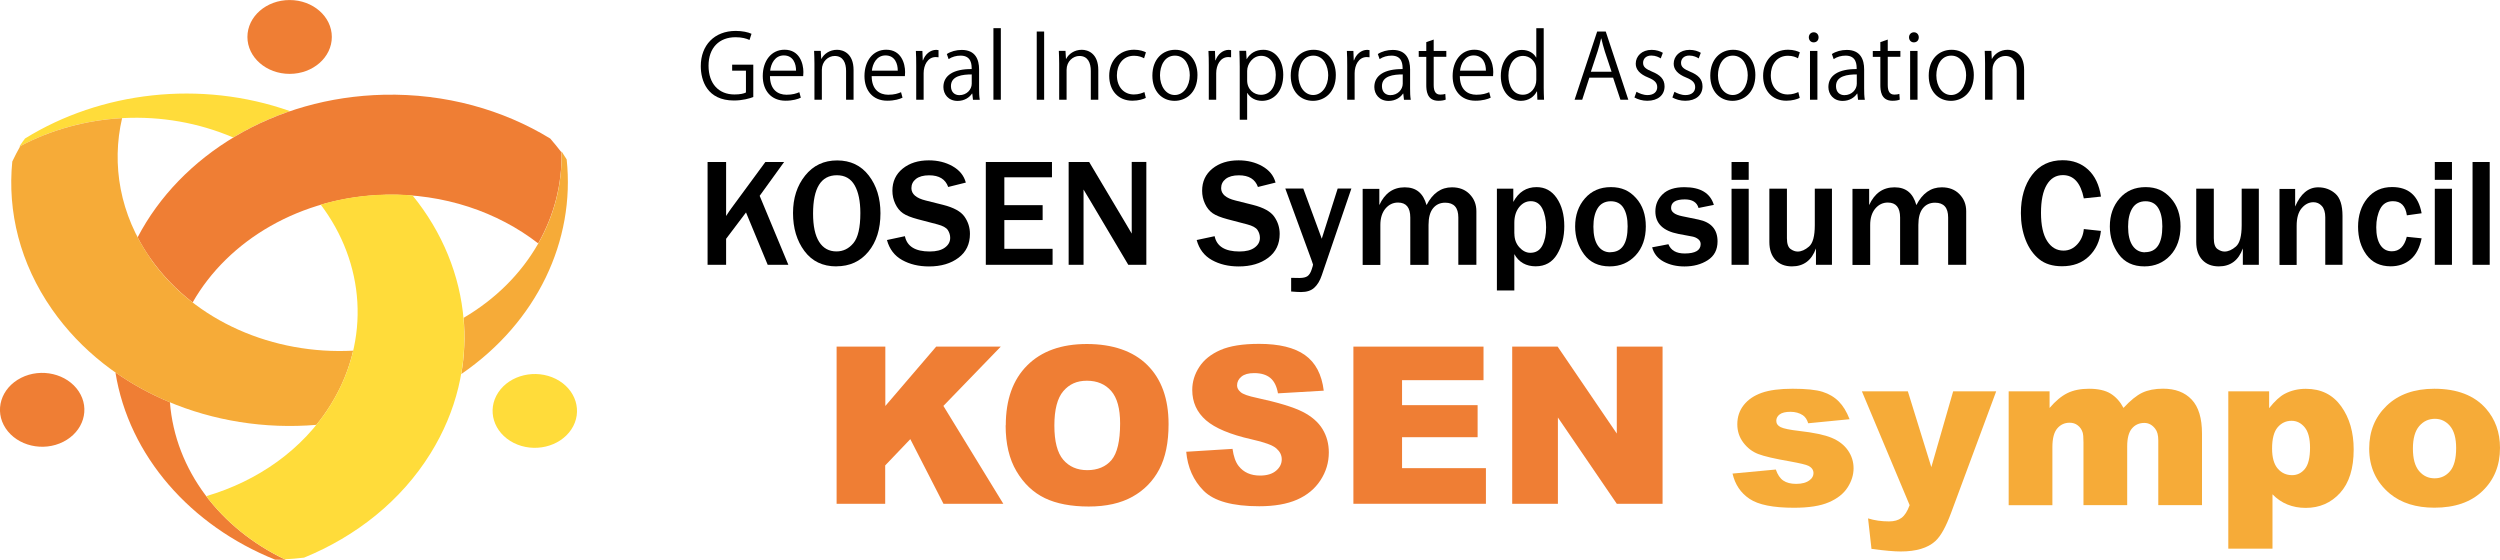 <?xml version="1.0" encoding="UTF-8"?> <svg xmlns="http://www.w3.org/2000/svg" id="_レイヤー_1" width="128.51mm" height="28.78mm" viewBox="0 0 364.27 81.57"><path d="M3.42,20.48s.01-.03.02-.04c-.2.28-.4.57-.59.86-.01.02-.02.03-.03.05h0s.14-.07.14-.07c9.15-4.86,20.81-5.62,31.02-1.25,2.56-1.54,5.33-2.84,8.28-3.84-13.05-4.61-27.6-2.84-38.62,3.99-.07.1-.14.2-.21.3h0Z" fill="#ffdc3a"></path><path d="M40.47,81.55s-.03,0-.05,0c.38.01.76.02,1.15.02.02,0,.05,0,.07,0h0s-.14-.07-.14-.07c-9.38-4.5-15.97-12.96-16.74-22.89-2.81-1.17-5.47-2.62-7.94-4.35,1.96,12.2,10.98,22.34,23.26,27.28.13,0,.27,0,.4,0Z" fill="#ef7e34"></path><path d="M56.18,28.37c8.51-.19,16.33,2.51,22.24,7.09,2.33-4.11,3.5-8.67,3.39-13.27-.52-.68-1.07-1.35-1.64-2.01-6.86-4.19-15.24-6.58-24.24-6.38-16.03.36-29.64,8.82-35.88,20.78.54,1.03,1.15,2.05,1.85,3.04,1.73,2.47,3.82,4.62,6.17,6.44,5.17-9.07,15.74-15.4,28.12-15.68h0Z" fill="#ef7e34"></path><path d="M82.37,22.93s.02.02.03.04c-.18-.3-.37-.59-.55-.88-.01-.02-.02-.03-.03-.05h0s0,.14,0,.14c.24,9.36-4.84,18.59-14.27,24.13.25,2.71.14,5.46-.34,8.19,11.09-7.59,16.61-19.5,15.36-31.27-.06-.1-.13-.21-.19-.31Z" fill="#f6ab38"></path><path d="M21.9,37.61c-4.44-6.35-5.68-13.64-4.11-20.4-5.23.29-10.33,1.68-14.83,4.07-.42.73-.8,1.48-1.17,2.25-.72,7.29,1.11,14.84,5.81,21.57,8.37,11.97,23.55,18.06,38.5,16.8.75-.92,1.45-1.9,2.08-2.92,1.58-2.54,2.66-5.2,3.28-7.89-11.56.61-23.11-4.23-29.58-13.48h0Z" fill="#f6ab38"></path><path d="M48.18,58.98c-4.06,6.55-10.65,11.12-18.13,13.31,2.9,3.82,6.83,6.99,11.44,9.2.93-.05,1.87-.13,2.81-.24,7.58-3.1,14.13-8.26,18.43-15.19,7.66-12.33,6.1-26.88-2.62-37.59-1.29-.11-2.6-.15-3.93-.12-3.3.07-6.47.58-9.45,1.46,6.39,8.45,7.36,19.63,1.45,29.16Z" fill="#ffdc3a"></path><ellipse cx="42.2" cy="5.38" rx="6.15" ry="5.38" fill="#ef7e34"></ellipse><path d="M3.07,55.05c2.94-1.49,6.7-.6,8.4,1.97,1.7,2.57.69,5.86-2.25,7.35-2.94,1.49-6.7.6-8.4-1.97-1.7-2.57-.69-5.86,2.25-7.35Z" fill="#ef7e34"></path><path d="M74.85,64.53c-2.94-1.49-3.95-4.78-2.25-7.35,1.7-2.57,5.46-3.45,8.4-1.97,2.94,1.49,3.95,4.78,2.25,7.35-1.7,2.57-5.46,3.45-8.4,1.97Z" fill="#ffdc3a"></path><path d="M121.92,50.5h7.08v8.65l7.41-8.65h9.41l-8.36,8.64,8.73,14.26h-8.72l-4.83-9.42-3.66,3.83v5.59h-7.08v-22.9h0Z" fill="#ef7e34"></path><path d="M146.55,61.97c0-3.74,1.04-6.65,3.12-8.73s4.98-3.12,8.7-3.12,6.75,1.02,8.81,3.07c2.06,2.05,3.09,4.91,3.09,8.6,0,2.68-.45,4.87-1.35,6.58-.9,1.71-2.2,3.05-3.91,4-1.7.95-3.83,1.43-6.37,1.43s-4.72-.41-6.41-1.23c-1.69-.82-3.06-2.12-4.12-3.91s-1.58-4.01-1.58-6.69ZM153.63,62c0,2.31.43,3.97,1.29,4.98.86,1.01,2.03,1.52,3.51,1.52s2.7-.49,3.53-1.48c.83-.99,1.25-2.77,1.25-5.33,0-2.16-.43-3.73-1.3-4.73-.87-.99-2.05-1.49-3.54-1.49s-2.57.51-3.44,1.52c-.86,1.01-1.3,2.68-1.3,5.01h0Z" fill="#ef7e34"></path><path d="M172.86,65.82l6.73-.42c.15,1.09.44,1.93.89,2.5.73.93,1.77,1.39,3.12,1.39,1.01,0,1.79-.24,2.34-.71.55-.47.82-1.02.82-1.65s-.26-1.13-.78-1.59c-.52-.47-1.73-.91-3.62-1.33-3.1-.7-5.32-1.63-6.64-2.78-1.33-1.16-2-2.63-2-4.42,0-1.18.34-2.29,1.02-3.34.68-1.05,1.71-1.87,3.08-2.47,1.37-.6,3.25-.9,5.63-.9,2.93,0,5.16.54,6.69,1.63,1.54,1.09,2.45,2.82,2.74,5.19l-6.67.39c-.18-1.03-.55-1.78-1.12-2.25-.57-.47-1.35-.7-2.35-.7-.82,0-1.44.17-1.86.52-.42.35-.63.77-.63,1.27,0,.36.17.69.52.98.33.3,1.12.58,2.37.84,3.09.67,5.31,1.34,6.65,2.02,1.34.68,2.31,1.53,2.92,2.54.61,1.01.91,2.14.91,3.39,0,1.47-.41,2.82-1.22,4.06-.81,1.24-1.95,2.18-3.41,2.82-1.46.64-3.3.96-5.51.96-3.9,0-6.59-.75-8.09-2.25s-2.35-3.41-2.55-5.72h0Z" fill="#ef7e34"></path><path d="M197.19,50.5h18.97v4.89h-11.87v3.64h11.01v4.67h-11.01v4.51h12.22v5.19h-19.31v-22.9h0Z" fill="#ef7e34"></path><path d="M220.35,50.5h6.61l8.62,12.67v-12.67h6.67v22.9h-6.67l-8.58-12.57v12.57h-6.66v-22.9Z" fill="#ef7e34"></path><path d="M252.44,69l6.31-.59c.26.75.62,1.29,1.09,1.61.47.32,1.09.48,1.87.48.85,0,1.52-.18,1.98-.55.36-.27.55-.61.55-1.01,0-.46-.24-.81-.72-1.06-.34-.18-1.26-.39-2.73-.66-2.21-.38-3.74-.74-4.6-1.07s-1.58-.88-2.17-1.66c-.59-.78-.88-1.67-.88-2.67,0-1.09.32-2.03.95-2.82s1.51-1.38,2.62-1.77c1.11-.39,2.61-.59,4.48-.59,1.98,0,3.44.15,4.38.45s1.73.77,2.36,1.41c.63.64,1.15,1.49,1.57,2.58l-6.03.59c-.16-.53-.42-.92-.78-1.17-.5-.33-1.1-.5-1.81-.5s-1.24.13-1.57.38c-.33.25-.49.56-.49.93,0,.41.21.71.63.92.42.21,1.32.4,2.72.56,2.11.24,3.69.57,4.72,1,1.03.43,1.82,1.04,2.37,1.83s.82,1.66.82,2.61-.29,1.89-.87,2.79c-.58.91-1.49,1.63-2.73,2.16-1.24.54-2.94.8-5.08.8-3.03,0-5.19-.43-6.48-1.3-1.29-.86-2.11-2.09-2.48-3.69h0Z" fill="#f6ab38"></path><path d="M271.28,57.02h6.71l3.42,11.04,3.18-11.04h6.27l-6.58,17.73c-.75,2.02-1.51,3.39-2.3,4.1-1.1,1-2.79,1.5-5.04,1.5-.92,0-2.33-.12-4.25-.38l-.5-4.44c.92.29,1.94.44,3.06.44.75,0,1.36-.17,1.82-.52.46-.34.86-.96,1.18-1.85l-6.96-16.59h0Z" fill="#f6ab38"></path><path d="M292.7,57.02h5.94v2.42c.86-1.01,1.72-1.73,2.59-2.16.87-.43,1.92-.64,3.15-.64,1.32,0,2.37.23,3.14.7.77.47,1.4,1.17,1.89,2.09,1-1.08,1.91-1.82,2.73-2.21.82-.39,1.84-.59,3.04-.59,1.78,0,3.17.53,4.17,1.59,1,1.06,1.5,2.71,1.5,4.96v10.42h-6.37v-9.45c0-.75-.15-1.31-.44-1.67-.43-.57-.96-.86-1.59-.86-.75,0-1.35.27-1.81.81-.46.54-.69,1.41-.69,2.61v8.56h-6.37v-9.14c0-.73-.04-1.22-.13-1.48-.14-.42-.37-.75-.71-1.01-.33-.26-.73-.38-1.18-.38-.73,0-1.33.28-1.8.83-.47.55-.71,1.46-.71,2.72v8.47h-6.37v-16.59h0Z" fill="#f6ab38"></path><path d="M324.68,79.92v-22.9h5.95v2.45c.82-1.03,1.58-1.73,2.27-2.09.93-.49,1.95-.73,3.08-.73,2.22,0,3.93.85,5.15,2.55s1.82,3.8,1.82,6.3c0,2.76-.66,4.87-1.98,6.32-1.32,1.45-2.99,2.18-5.01,2.18-.98,0-1.87-.17-2.68-.5-.81-.33-1.53-.83-2.16-1.48v7.92h-6.42,0ZM331.06,65.36c0,1.31.28,2.29.83,2.92.55.64,1.25.95,2.09.95.74,0,1.36-.3,1.86-.91s.75-1.64.75-3.1c0-1.34-.26-2.33-.78-2.96s-1.16-.95-1.91-.95c-.81,0-1.49.32-2.03.95-.54.64-.81,1.67-.81,3.09h0Z" fill="#f6ab38"></path><path d="M345.21,65.36c0-2.53.85-4.62,2.56-6.26,1.71-1.64,4.02-2.46,6.92-2.46,3.32,0,5.83.96,7.53,2.89,1.36,1.55,2.05,3.46,2.05,5.73,0,2.55-.85,4.64-2.54,6.27-1.69,1.63-4.03,2.44-7.02,2.44-2.67,0-4.82-.68-6.47-2.03-2.02-1.68-3.03-3.87-3.03-6.59h0ZM351.58,65.35c0,1.48.3,2.57.9,3.28.6.71,1.35,1.06,2.26,1.06s1.67-.35,2.26-1.05.88-1.82.88-3.36c0-1.44-.3-2.51-.89-3.21-.59-.7-1.33-1.05-2.2-1.05-.93,0-1.69.36-2.3,1.07-.6.71-.91,1.8-.91,3.26h0Z" fill="#f6ab38"></path><path d="M109.77,14.13c-.53.21-1.58.51-2.83.51-3.9,0-4.83-2.91-4.83-5.01,0-3.03,1.97-5.13,5.09-5.13.95,0,1.8.18,2.3.42l-.29.9c-.48-.22-1.11-.4-2.04-.4-2.35,0-3.93,1.51-3.93,4.15s1.5,4.19,3.77,4.19c.83,0,1.4-.13,1.68-.29v-3.18h-2.01v-.87h3.08v4.72Z"></path><path d="M116.68,14.23c-.4.2-1.15.44-2.23.44-2.07,0-3.31-1.46-3.31-3.59,0-2.23,1.25-3.84,3.17-3.84,2.19,0,2.75,2.01,2.75,3.25,0,.25-.01.43-.03.6h-4.84c.01,1.97,1.14,2.71,2.41,2.71.89,0,1.42-.18,1.87-.37l.21.78ZM115.99,10.29c.01-.97-.39-2.22-1.79-2.22-1.3,0-1.88,1.24-1.98,2.22h3.77Z"></path><path d="M124.36,14.53h-1.08v-4.2c0-1.16-.42-2.18-1.66-2.18-.93,0-1.87.78-1.87,2.02v4.36h-1.08v-5.28c0-.73-.03-1.27-.05-1.84h.97l.07,1.16h.03c.35-.69,1.17-1.32,2.28-1.32.89,0,2.4.53,2.4,2.95v4.33Z"></path><path d="M131.5,14.23c-.4.2-1.15.44-2.23.44-2.07,0-3.31-1.46-3.31-3.59,0-2.23,1.25-3.84,3.17-3.84,2.19,0,2.75,2.01,2.75,3.25,0,.25-.01.43-.03.6h-4.84c.01,1.97,1.14,2.71,2.41,2.71.89,0,1.42-.18,1.87-.37l.21.78ZM130.81,10.29c.01-.97-.39-2.22-1.79-2.22-1.3,0-1.88,1.24-1.98,2.22h3.77Z"></path><path d="M136.74,8.34c-.12-.01-.23-.03-.39-.03-1.17,0-1.77,1.16-1.77,2.36v3.86h-1.08v-4.98c0-.76-.01-1.45-.05-2.13h.95l.05,1.37h.04c.31-.89,1.06-1.53,1.93-1.53.12,0,.21.03.33.04v1.03Z"></path><path d="M142.66,12.84c0,.59.01,1.2.1,1.7h-.99l-.1-.91h-.04c-.37.56-1.1,1.07-2.1,1.07-1.36,0-2.07-.99-2.07-2.02,0-1.71,1.49-2.64,4.12-2.62,0-.6,0-1.96-1.62-1.96-.61,0-1.25.17-1.74.51l-.26-.74c.57-.38,1.37-.6,2.17-.6,2.01,0,2.53,1.42,2.53,2.83v2.75ZM141.59,10.84c-1.34,0-3.03.2-3.03,1.7,0,.91.57,1.32,1.23,1.32,1.06,0,1.8-.81,1.8-1.67v-1.34Z"></path><path d="M145.83,14.53h-1.08V4.1h1.08v10.44Z"></path><path d="M151.06,4.59h1.08v9.94h-1.08V4.59Z"></path><path d="M160.02,14.53h-1.08v-4.2c0-1.16-.42-2.18-1.66-2.18-.93,0-1.87.78-1.87,2.02v4.36h-1.08v-5.28c0-.73-.03-1.27-.05-1.84h.97l.07,1.16h.03c.35-.69,1.17-1.32,2.28-1.32.89,0,2.4.53,2.4,2.95v4.33Z"></path><path d="M166.93,14.27c-.31.16-1.02.4-1.93.4-2.04,0-3.38-1.45-3.38-3.63s1.45-3.8,3.64-3.8c.8,0,1.44.23,1.71.38l-.27.87c-.3-.17-.77-.37-1.46-.37-1.64,0-2.5,1.32-2.5,2.84,0,1.72,1.03,2.8,2.47,2.8.7,0,1.19-.2,1.54-.35l.2.83Z"></path><path d="M174.48,10.92c0,2.65-1.75,3.77-3.33,3.77-1.83,0-3.24-1.37-3.24-3.67,0-2.43,1.51-3.77,3.33-3.77,1.94,0,3.24,1.49,3.24,3.67ZM171.2,8.1c-1.54,0-2.18,1.51-2.18,2.88,0,1.58.87,2.86,2.15,2.86s2.19-1.28,2.19-2.88c0-1.27-.61-2.86-2.17-2.86Z"></path><path d="M179.37,8.34c-.12-.01-.23-.03-.39-.03-1.17,0-1.77,1.16-1.77,2.36v3.86h-1.08v-4.98c0-.76-.01-1.45-.05-2.13h.95l.05,1.37h.04c.31-.89,1.06-1.53,1.93-1.53.12,0,.21.03.33.04v1.03Z"></path><path d="M181.65,8.62c.5-.87,1.32-1.37,2.43-1.37,1.68,0,2.9,1.45,2.9,3.63,0,2.61-1.53,3.81-3.09,3.81-.94,0-1.72-.43-2.14-1.14h-.03v3.89h-1.08v-7.74c0-.93-.03-1.64-.05-2.3h.98l.07,1.21h.03ZM181.72,11.7c0,1.38,1.03,2.11,2,2.11,1.4,0,2.17-1.2,2.17-2.9,0-1.47-.74-2.78-2.13-2.78-1.21,0-2.04,1.17-2.04,2.2v1.36Z"></path><path d="M194.64,10.92c0,2.65-1.75,3.77-3.33,3.77-1.83,0-3.24-1.37-3.24-3.67,0-2.43,1.51-3.77,3.33-3.77,1.94,0,3.24,1.49,3.24,3.67ZM191.37,8.1c-1.54,0-2.18,1.51-2.18,2.88,0,1.58.87,2.86,2.15,2.86s2.19-1.28,2.19-2.88c0-1.27-.61-2.86-2.17-2.86Z"></path><path d="M199.54,8.34c-.12-.01-.24-.03-.39-.03-1.17,0-1.77,1.16-1.77,2.36v3.86h-1.08v-4.98c0-.76-.01-1.45-.05-2.13h.95l.05,1.37h.04c.31-.89,1.06-1.53,1.93-1.53.12,0,.21.03.33.04v1.03Z"></path><path d="M205.46,12.84c0,.59.01,1.2.1,1.7h-.99l-.1-.91h-.04c-.37.56-1.1,1.07-2.1,1.07-1.36,0-2.08-.99-2.08-2.02,0-1.71,1.49-2.64,4.12-2.62,0-.6,0-1.96-1.62-1.96-.61,0-1.25.17-1.73.51l-.26-.74c.57-.38,1.37-.6,2.17-.6,2.01,0,2.53,1.42,2.53,2.83v2.75ZM204.39,10.84c-1.34,0-3.03.2-3.03,1.7,0,.91.57,1.32,1.23,1.32,1.06,0,1.8-.81,1.8-1.67v-1.34Z"></path><path d="M207.83,6.13l1.07-.37v1.66h1.84v.85h-1.84v4.11c0,.9.27,1.4.96,1.4.33,0,.55-.04.73-.1l.06.83c-.23.1-.6.17-1.06.17-1.72,0-1.77-1.57-1.77-2.32v-4.08h-1.1v-.85h1.1v-1.29Z"></path><path d="M217.2,14.23c-.4.2-1.15.44-2.23.44-2.07,0-3.31-1.46-3.31-3.59,0-2.23,1.25-3.84,3.17-3.84,2.19,0,2.75,2.01,2.75,3.25,0,.25-.01.43-.03.6h-4.84c.01,1.97,1.13,2.71,2.41,2.71.89,0,1.42-.18,1.87-.37l.21.78ZM216.51,10.29c.01-.97-.39-2.22-1.79-2.22-1.3,0-1.88,1.24-1.98,2.22h3.77Z"></path><path d="M224.93,12.77c0,.57.03,1.28.05,1.76h-.97l-.05-1.21h-.04c-.37.74-1.17,1.37-2.32,1.37-1.64,0-2.92-1.42-2.92-3.61,0-2.4,1.41-3.81,3.07-3.81,1.04,0,1.75.51,2.07,1.1h.03v-4.27h1.08v8.68ZM223.85,10.27c0-1.42-1-2.13-1.92-2.13-1.34,0-2.14,1.25-2.14,2.88,0,1.5.7,2.78,2.1,2.78,1.17,0,1.96-1.03,1.96-2.17v-1.37Z"></path><path d="M237.26,14.53h-1.15l-1.07-3.22h-3.46l-1.04,3.22h-1.11l3.29-9.94h1.25l3.29,9.94ZM234.82,10.45l-.98-2.95c-.21-.68-.38-1.3-.51-1.89h-.04c-.13.6-.31,1.23-.5,1.85l-.99,2.99h3.01Z"></path><path d="M241.99,8.51c-.26-.17-.74-.42-1.38-.42-.78,0-1.2.48-1.2,1.06,0,.61.4.9,1.32,1.29,1.15.47,1.81,1.07,1.81,2.14,0,1.27-.96,2.1-2.52,2.1-.71,0-1.38-.2-1.87-.48l.3-.83c.38.22.99.48,1.6.48.95,0,1.42-.51,1.42-1.15s-.38-1.03-1.32-1.41c-1.2-.48-1.81-1.15-1.81-2.01,0-1.11.89-2.02,2.32-2.02.68,0,1.25.2,1.63.43l-.31.82Z"></path><path d="M247.52,8.51c-.26-.17-.74-.42-1.38-.42-.78,0-1.2.48-1.2,1.06,0,.61.4.9,1.32,1.29,1.15.47,1.81,1.07,1.81,2.14,0,1.27-.96,2.1-2.52,2.1-.71,0-1.38-.2-1.87-.48l.3-.83c.38.22.99.48,1.6.48.95,0,1.42-.51,1.42-1.15s-.38-1.03-1.32-1.41c-1.2-.48-1.81-1.15-1.81-2.01,0-1.11.89-2.02,2.32-2.02.68,0,1.25.2,1.63.43l-.31.82Z"></path><path d="M255.77,10.92c0,2.65-1.75,3.77-3.33,3.77-1.83,0-3.24-1.37-3.24-3.67,0-2.43,1.51-3.77,3.33-3.77,1.94,0,3.24,1.49,3.24,3.67ZM252.5,8.1c-1.54,0-2.18,1.51-2.18,2.88,0,1.58.87,2.86,2.15,2.86s2.19-1.28,2.19-2.88c0-1.27-.61-2.86-2.17-2.86Z"></path><path d="M262.21,14.27c-.31.16-1.02.4-1.93.4-2.04,0-3.38-1.45-3.38-3.63s1.45-3.8,3.64-3.8c.8,0,1.43.23,1.71.38l-.27.87c-.3-.17-.77-.37-1.46-.37-1.64,0-2.5,1.32-2.5,2.84,0,1.72,1.03,2.8,2.47,2.8.7,0,1.19-.2,1.54-.35l.2.83Z"></path><path d="M264.26,6.17c-.42,0-.7-.33-.7-.74s.3-.73.72-.73.7.33.7.73c0,.46-.3.74-.72.74ZM264.81,14.53h-1.08v-7.11h1.08v7.11Z"></path><path d="M271.62,12.84c0,.59.01,1.2.1,1.7h-.99l-.1-.91h-.04c-.37.56-1.1,1.07-2.1,1.07-1.36,0-2.08-.99-2.08-2.02,0-1.71,1.49-2.64,4.12-2.62,0-.6,0-1.96-1.62-1.96-.61,0-1.25.17-1.73.51l-.26-.74c.57-.38,1.37-.6,2.17-.6,2.01,0,2.53,1.42,2.53,2.83v2.75ZM270.55,10.84c-1.34,0-3.03.2-3.03,1.7,0,.91.57,1.32,1.23,1.32,1.06,0,1.8-.81,1.8-1.67v-1.34Z"></path><path d="M273.99,6.13l1.07-.37v1.66h1.84v.85h-1.84v4.11c0,.9.27,1.4.96,1.4.33,0,.55-.04.73-.1l.06.83c-.23.1-.6.17-1.06.17-1.72,0-1.77-1.57-1.77-2.32v-4.08h-1.1v-.85h1.1v-1.29Z"></path><path d="M278.86,6.17c-.42,0-.7-.33-.7-.74s.3-.73.72-.73.7.33.7.73c0,.46-.3.74-.72.74ZM279.4,14.53h-1.08v-7.11h1.08v7.11Z"></path><path d="M287.6,10.92c0,2.65-1.75,3.77-3.33,3.77-1.83,0-3.24-1.37-3.24-3.67,0-2.43,1.51-3.77,3.33-3.77,1.94,0,3.24,1.49,3.24,3.67ZM284.32,8.1c-1.54,0-2.18,1.51-2.18,2.88,0,1.58.87,2.86,2.15,2.86s2.19-1.28,2.19-2.88c0-1.27-.61-2.86-2.17-2.86Z"></path><path d="M294.93,14.53h-1.08v-4.2c0-1.16-.42-2.18-1.66-2.18-.93,0-1.87.78-1.87,2.02v4.36h-1.08v-5.28c0-.73-.03-1.27-.05-1.84h.97l.06,1.16h.03c.35-.69,1.17-1.32,2.28-1.32.89,0,2.4.53,2.4,2.95v4.33Z"></path><path d="M114.88,38.58h-3.02l-3.16-7.63-2.9,3.84v3.79h-2.7v-14.98h2.7v7.87c.34-.53.59-.9.75-1.11l4.97-6.76h2.73l-3.56,4.93,4.18,10.05Z"></path><path d="M121.86,38.81c-1.99,0-3.54-.75-4.65-2.24s-1.66-3.34-1.66-5.53.59-4,1.77-5.47c1.18-1.47,2.73-2.2,4.66-2.2s3.48.73,4.61,2.2c1.13,1.47,1.7,3.3,1.7,5.5,0,2.31-.59,4.18-1.76,5.6-1.17,1.42-2.73,2.13-4.67,2.13ZM121.88,36.63c.97,0,1.8-.4,2.47-1.21.67-.81,1.01-2.26,1.01-4.38,0-1.72-.28-3.07-.83-4.04-.56-.98-1.42-1.47-2.59-1.47-2.31,0-3.47,1.86-3.47,5.59,0,1.81.29,3.18.88,4.11.59.93,1.43,1.4,2.53,1.4Z"></path><path d="M129.23,34.97l2.62-.56c.31,1.49,1.52,2.23,3.62,2.23.96,0,1.7-.19,2.21-.57.52-.38.77-.85.77-1.42,0-.41-.12-.79-.35-1.14-.23-.35-.74-.62-1.5-.82l-2.86-.75c-.98-.26-1.71-.55-2.17-.87-.47-.33-.84-.78-1.12-1.38-.28-.59-.42-1.23-.42-1.9,0-1.34.5-2.41,1.49-3.22,1-.81,2.27-1.21,3.82-1.21,1.29,0,2.44.28,3.45.85s1.66,1.36,1.94,2.39l-2.57.64c-.4-1.13-1.32-1.7-2.77-1.7-.84,0-1.48.18-1.93.53-.44.35-.66.8-.66,1.34,0,.86.69,1.46,2.08,1.8l2.55.64c1.54.39,2.58.96,3.11,1.72s.79,1.59.79,2.51c0,1.47-.55,2.63-1.66,3.47s-2.54,1.27-4.31,1.27c-1.49,0-2.79-.31-3.9-.93-1.12-.62-1.86-1.59-2.22-2.91Z"></path><path d="M153.37,38.58h-9.73v-14.98h9.64v2.23h-6.94v4.06h5.58v2.17h-5.58v4.19h7.03v2.33Z"></path><path d="M167.02,38.58h-2.62l-5.68-9.57c-.09-.15-.23-.38-.43-.71-.09-.15-.22-.38-.41-.69v10.97h-2.17v-14.98h2.99l5.25,8.82c.04.07.36.61.95,1.61v-10.44h2.13v14.98Z"></path><path d="M174.36,34.97l2.62-.56c.31,1.49,1.52,2.23,3.62,2.23.96,0,1.7-.19,2.21-.57.52-.38.77-.85.77-1.42,0-.41-.12-.79-.35-1.14-.23-.35-.74-.62-1.5-.82l-2.86-.75c-.98-.26-1.71-.55-2.17-.87-.47-.33-.84-.78-1.12-1.38-.28-.59-.42-1.23-.42-1.9,0-1.34.5-2.41,1.49-3.22,1-.81,2.27-1.21,3.82-1.21,1.29,0,2.44.28,3.45.85s1.66,1.36,1.94,2.39l-2.57.64c-.4-1.13-1.32-1.7-2.77-1.7-.84,0-1.48.18-1.93.53-.44.35-.66.8-.66,1.34,0,.86.69,1.46,2.08,1.8l2.55.64c1.54.39,2.58.96,3.11,1.72s.79,1.59.79,2.51c0,1.47-.55,2.63-1.66,3.47s-2.54,1.27-4.31,1.27c-1.49,0-2.79-.31-3.9-.93-1.12-.62-1.86-1.59-2.22-2.91Z"></path><path d="M196.9,27.49l-4.31,12.62c-.26.78-.62,1.38-1.08,1.8-.46.43-1.1.64-1.94.64-.33,0-.81-.03-1.44-.08v-1.99l1.2.02c.53,0,.92-.09,1.17-.26.25-.17.45-.48.6-.92s.22-.69.22-.77c0-.04-.08-.27-.23-.68l-3.81-10.4h2.62l2.69,7.31,2.32-7.31h2Z"></path><path d="M215.11,38.58h-2.62v-6.9c0-1.43-.64-2.15-1.91-2.15-.74,0-1.33.27-1.77.81s-.66,1.35-.66,2.43v5.82h-2.66v-6.9c0-1.46-.6-2.18-1.79-2.18-.72,0-1.33.29-1.83.88-.49.59-.74,1.38-.74,2.39v5.82h-2.58v-11.08h2.43v2.36c.79-1.73,2.02-2.59,3.7-2.59s2.69.86,3.18,2.59c.89-1.73,2.12-2.59,3.7-2.59,1.07,0,1.93.33,2.58,1,.65.67.98,1.49.98,2.48v7.84Z"></path><path d="M220.66,42.32h-2.55v-14.83h2.39v1.93c.77-1.44,1.9-2.16,3.39-2.16,1.23,0,2.21.53,2.94,1.6.73,1.07,1.1,2.43,1.1,4.09,0,1.57-.35,2.94-1.05,4.1-.7,1.16-1.74,1.75-3.12,1.75s-2.46-.59-3.11-1.78v5.29ZM220.66,34.03c0,.81.24,1.47.72,2,.48.53,1.01.8,1.6.8.8,0,1.38-.35,1.75-1.05.37-.7.55-1.59.55-2.66s-.19-2.04-.56-2.75-.93-1.06-1.67-1.06c-.67,0-1.23.29-1.7.87-.46.58-.7,1.34-.7,2.27v1.58Z"></path><path d="M234.55,38.81c-1.64,0-2.89-.59-3.75-1.77-.86-1.18-1.29-2.53-1.29-4.05,0-1.64.48-3,1.43-4.09.95-1.09,2.21-1.64,3.78-1.64s2.71.53,3.66,1.59c.96,1.06,1.43,2.44,1.43,4.14s-.5,3.16-1.49,4.22c-.99,1.06-2.25,1.6-3.77,1.6ZM234.64,36.74c1.68,0,2.52-1.25,2.52-3.76,0-1.13-.2-2.03-.6-2.68s-1.02-.98-1.85-.98-1.5.34-1.92,1.02-.62,1.57-.62,2.69c0,1.21.22,2.13.66,2.77.44.64,1.05.96,1.82.96Z"></path><path d="M240.75,36.03l2.35-.45c.36.9,1.15,1.35,2.37,1.35,1.55,0,2.33-.46,2.33-1.37,0-.29-.12-.53-.36-.72s-.53-.32-.86-.38l-2.02-.38c-2.24-.43-3.36-1.53-3.36-3.28,0-.98.35-1.81,1.06-2.5s1.77-1.03,3.17-1.03c2.34,0,3.77.86,4.29,2.58l-2.23.45c-.23-.83-.9-1.25-2-1.25-1.33,0-2,.42-2,1.25,0,.58.54.98,1.61,1.2l2.38.49c1.85.38,2.78,1.44,2.78,3.18,0,1.22-.48,2.13-1.43,2.74s-2.08.91-3.39.91c-1.13,0-2.14-.23-3.01-.69-.87-.46-1.44-1.15-1.7-2.09Z"></path><path d="M254.8,26.2h-2.5v-2.6h2.5v2.6ZM254.8,38.58h-2.5v-11.08h2.5v11.08Z"></path><path d="M266.93,38.58h-2.33v-2.39c-.63,1.75-1.8,2.62-3.5,2.62-1.01,0-1.81-.31-2.4-.94s-.89-1.5-.89-2.62v-7.76h2.56v7.22c0,.8.18,1.32.53,1.57.35.25.7.37,1.03.37.54,0,1.09-.24,1.66-.73.56-.49.84-1.52.84-3.11v-5.32h2.5v11.08Z"></path><path d="M286.48,38.58h-2.62v-6.9c0-1.43-.64-2.15-1.91-2.15-.74,0-1.33.27-1.77.81s-.66,1.35-.66,2.43v5.82h-2.66v-6.9c0-1.46-.6-2.18-1.79-2.18-.72,0-1.33.29-1.83.88-.49.59-.74,1.38-.74,2.39v5.82h-2.58v-11.08h2.43v2.36c.79-1.73,2.02-2.59,3.7-2.59s2.69.86,3.18,2.59c.89-1.73,2.12-2.59,3.7-2.59,1.07,0,1.93.33,2.58,1,.65.67.98,1.49.98,2.48v7.84Z"></path><path d="M303.62,33.37l2.5.27c-.16,1.5-.74,2.73-1.74,3.7-1,.97-2.31,1.45-3.93,1.45-1.37,0-2.48-.34-3.33-1.03-.85-.69-1.51-1.62-1.97-2.8-.46-1.18-.69-2.48-.69-3.9,0-2.28.54-4.14,1.62-5.57,1.08-1.43,2.57-2.15,4.47-2.15,1.49,0,2.72.46,3.71,1.37.99.92,1.61,2.22,1.87,3.93l-2.5.26c-.46-2.26-1.48-3.39-3.05-3.39-1.01,0-1.79.47-2.35,1.41-.56.94-.84,2.3-.84,4.09s.3,3.18.9,4.11c.6.93,1.39,1.39,2.38,1.39.79,0,1.46-.31,2.02-.93.56-.62.87-1.36.94-2.23Z"></path><path d="M312.46,38.81c-1.64,0-2.89-.59-3.75-1.77-.86-1.18-1.29-2.53-1.29-4.05,0-1.64.48-3,1.43-4.09.95-1.09,2.21-1.64,3.78-1.64s2.71.53,3.66,1.59c.96,1.06,1.43,2.44,1.43,4.14s-.5,3.16-1.49,4.22c-.99,1.06-2.25,1.6-3.77,1.6ZM312.55,36.74c1.68,0,2.52-1.25,2.52-3.76,0-1.13-.2-2.03-.6-2.68s-1.02-.98-1.85-.98-1.5.34-1.92,1.02-.62,1.57-.62,2.69c0,1.21.22,2.13.66,2.77.44.64,1.05.96,1.82.96Z"></path><path d="M329.13,38.58h-2.33v-2.39c-.63,1.75-1.8,2.62-3.5,2.62-1.01,0-1.81-.31-2.4-.94s-.89-1.5-.89-2.62v-7.76h2.56v7.22c0,.8.18,1.32.53,1.57.35.25.7.37,1.03.37.54,0,1.09-.24,1.66-.73.56-.49.84-1.52.84-3.11v-5.32h2.5v11.08Z"></path><path d="M341.31,38.58h-2.5v-6.92c0-.73-.17-1.28-.5-1.65-.34-.37-.74-.55-1.22-.55-.65,0-1.22.29-1.71.86-.49.57-.74,1.43-.74,2.58v5.7h-2.5v-11.08h2.28v2.57c.8-1.87,1.92-2.8,3.36-2.8.97,0,1.8.31,2.5.92.69.61,1.04,1.69,1.04,3.24v7.16Z"></path><path d="M350.7,34.5l2.15.22c-.28,1.39-.82,2.42-1.61,3.08-.8.67-1.76,1-2.89,1-1.53,0-2.71-.56-3.53-1.67-.82-1.12-1.23-2.48-1.23-4.1s.45-3.05,1.35-4.14c.9-1.09,2.1-1.64,3.6-1.64,2.42,0,3.85,1.27,4.31,3.82l-2.15.3c-.19-1.38-.87-2.06-2.03-2.06-.85,0-1.46.37-1.85,1.11-.38.74-.58,1.64-.58,2.69,0,1.12.2,1.98.6,2.59s.96.91,1.67.91c1.1,0,1.83-.71,2.18-2.12Z"></path><path d="M357.27,26.2h-2.5v-2.6h2.5v2.6ZM357.27,38.58h-2.5v-11.08h2.5v11.08Z"></path><path d="M362.77,38.58h-2.5v-14.98h2.5v14.98Z"></path></svg> 